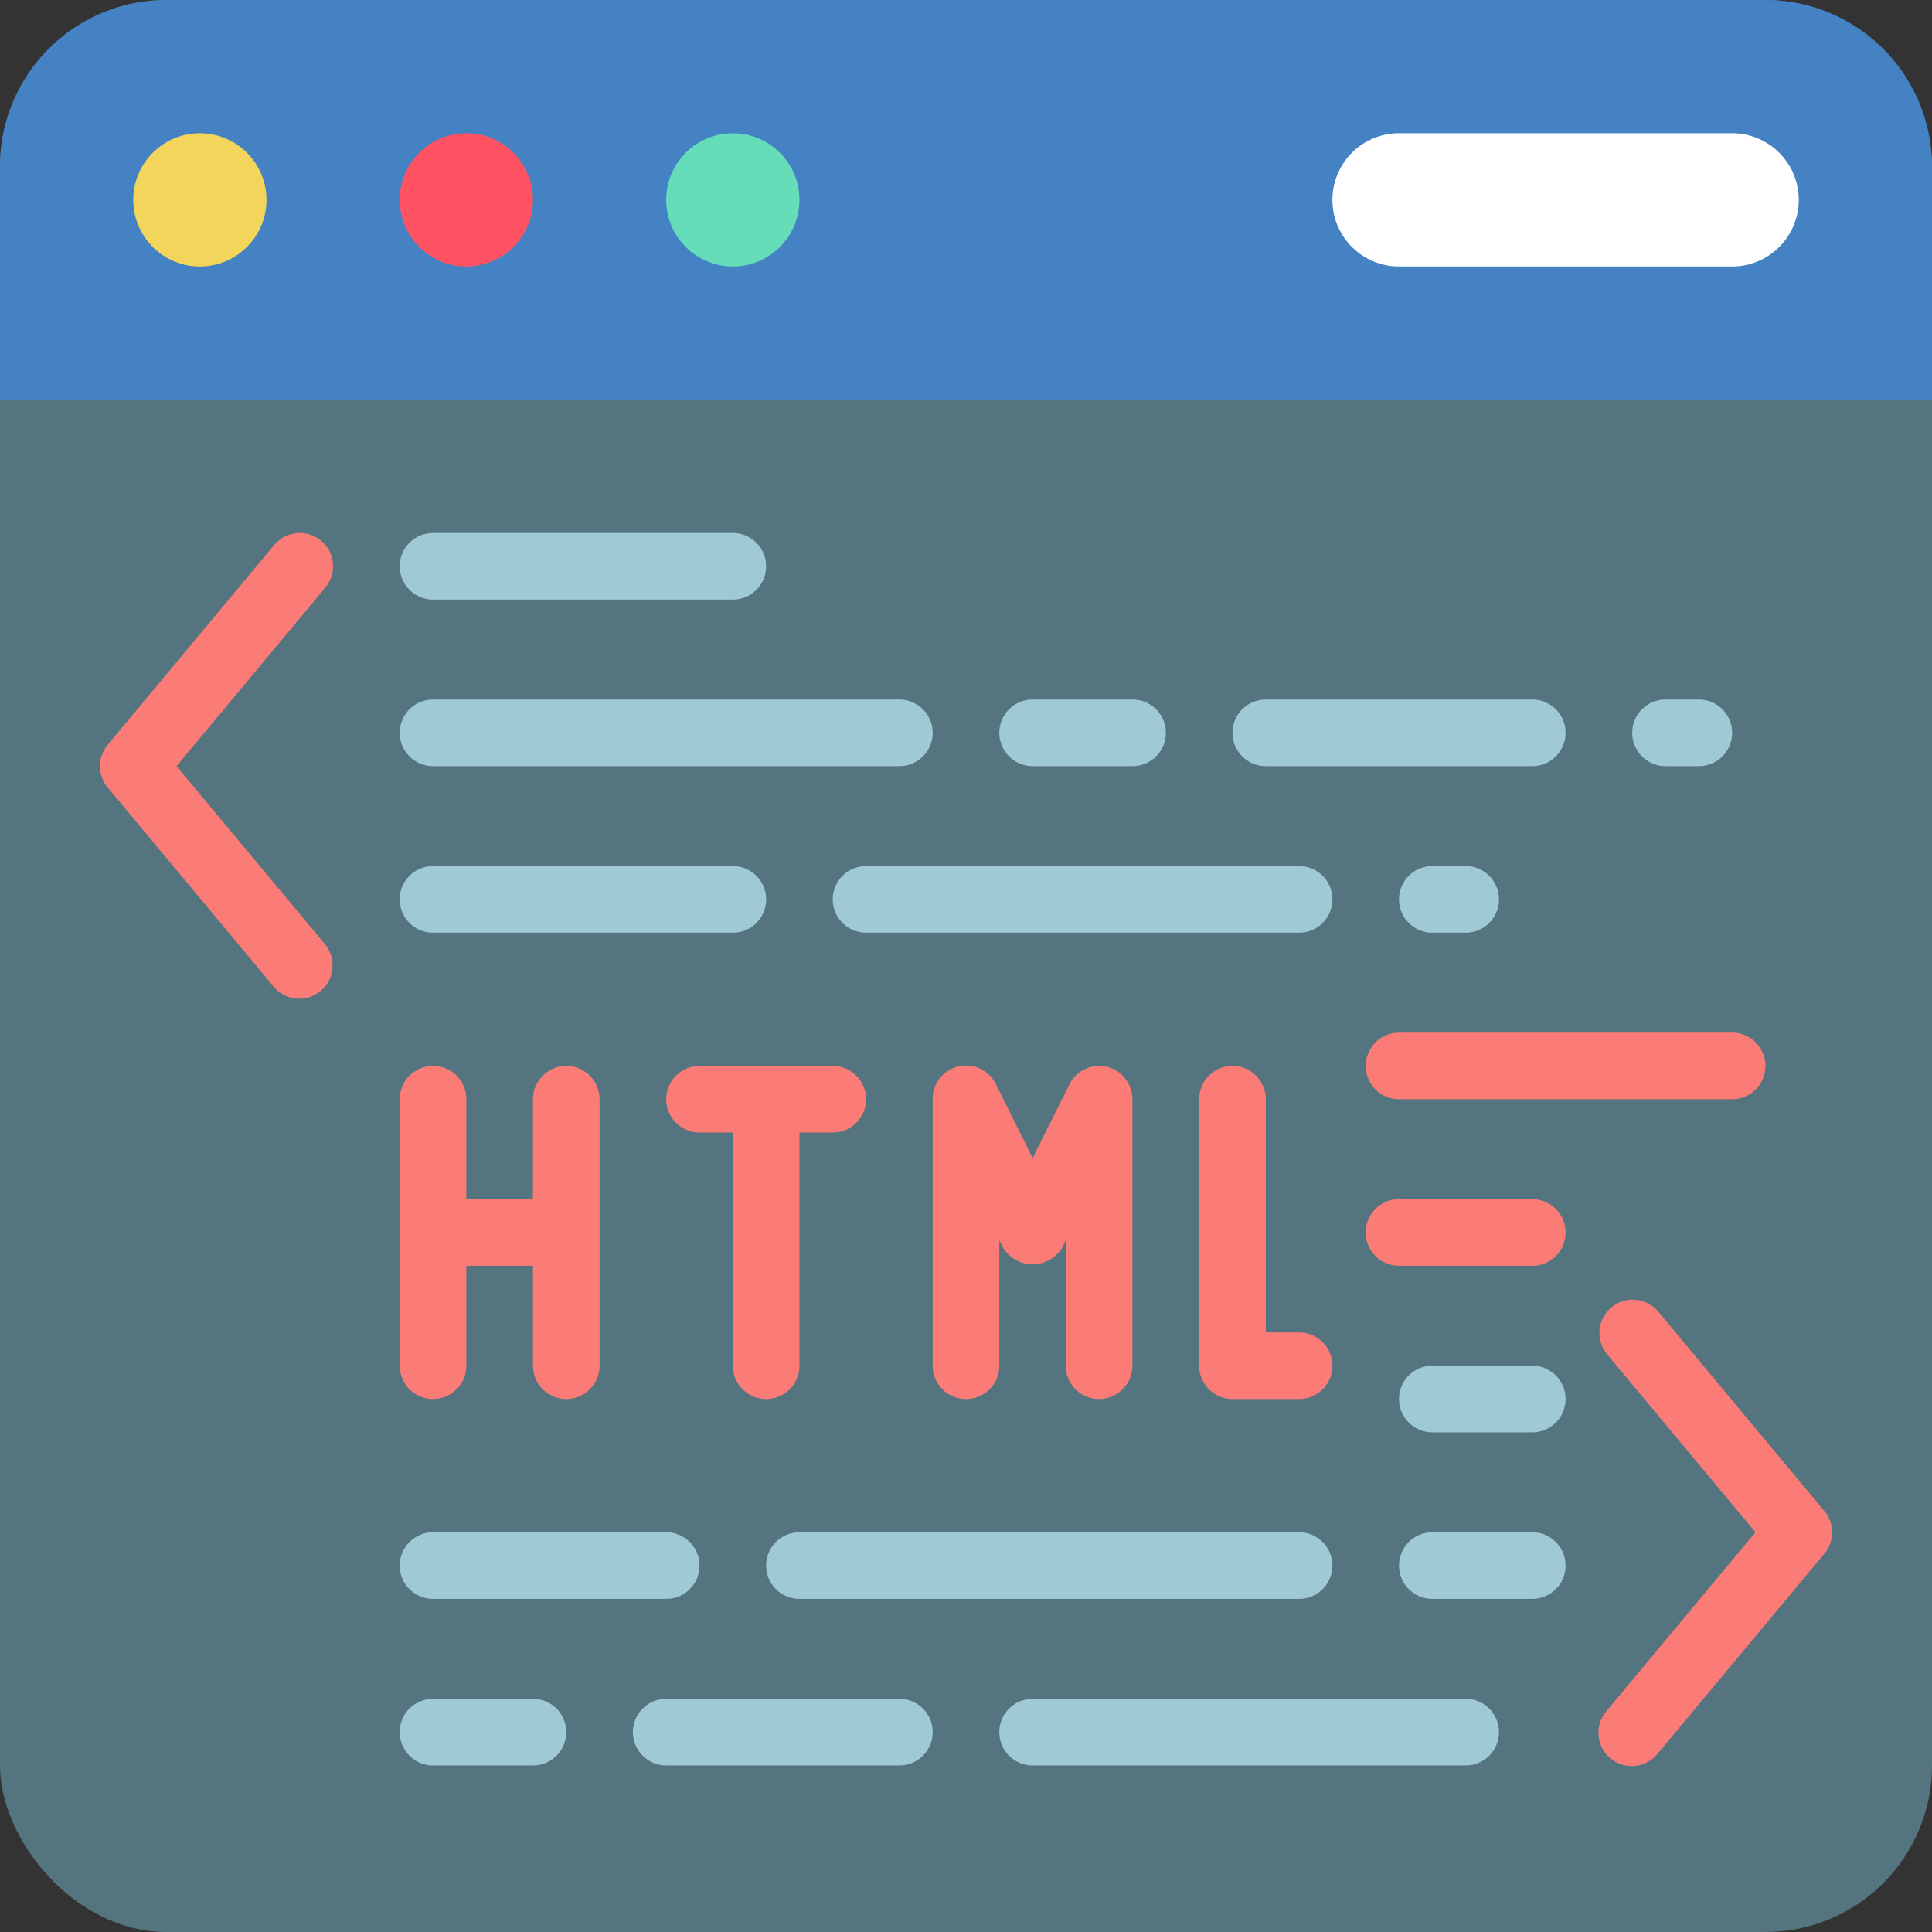 <svg xmlns="http://www.w3.org/2000/svg" version="1.1" xmlns:xlink="http://www.w3.org/1999/xlink" width="150" height="150" x="0" y="0" viewBox="0 0 58 58" style="enable-background:new 0 0 512 512" xml:space="preserve" class=""><rect x="0" y="0" width="58" height="58" fill="#333333" stroke="none"/><g><g fill="none" fill-rule="nonzero"><rect width="58" height="58" fill="#547580" rx="5" opacity="1" data-original="#547580" class=""></rect><path fill="#4482C3" d="M58 5v7H0V5a5 5 0 0 1 5-5h48a5 5 0 0 1 5 5z" opacity="1" data-original="#4482c3" class=""></path><circle cx="6" cy="6" r="2" fill="#F3D55B" opacity="1" data-original="#f3d55b"></circle><circle cx="14" cy="6" r="2" fill="#FF5364" opacity="1" data-original="#ff5364"></circle><circle cx="22" cy="6" r="2" fill="#65DDB9" opacity="1" data-original="#65ddb9"></circle><path fill="#FFFFFF" d="M52 8a2 2 0 1 0 0-4H42a2 2 0 1 0 0 4z" opacity="1" data-original="#ffffff"></path><g fill="#9FC9D3"><path d="M22 18h-9a1 1 0 0 1 0-2h9a1 1 0 0 1 0 2zM27 23H13a1 1 0 0 1 0-2h14a1 1 0 0 1 0 2zM22 28h-9a1 1 0 0 1 0-2h9a1 1 0 0 1 0 2zM34 23h-3a1 1 0 0 1 0-2h3a1 1 0 0 1 0 2zM46 23h-8a1 1 0 0 1 0-2h8a1 1 0 0 1 0 2zM51 23h-1a1 1 0 0 1 0-2h1a1 1 0 0 1 0 2zM44 28h-1a1 1 0 0 1 0-2h1a1 1 0 0 1 0 2zM39 28H26a1 1 0 0 1 0-2h13a1 1 0 0 1 0 2zM46 43h-3a1 1 0 0 1 0-2h3a1 1 0 0 1 0 2z" fill="#9FC9D3" opacity="1" data-original="#9fc9d3" class=""></path></g><path fill="#FB7B76" d="M46 36h-4a1 1 0 0 0 0 2h4a1 1 0 0 0 0-2zM17 32a1 1 0 0 0-1 1v3h-2v-3a1 1 0 0 0-2 0v8a1 1 0 0 0 2 0v-3h2v3a1 1 0 0 0 2 0v-8a1 1 0 0 0-1-1zM33.23 32.027a1 1 0 0 0-1.125.526L31 34.764l-1.1-2.211A1 1 0 0 0 28 33v8a1 1 0 0 0 2 0v-3.764l.105.211a1.042 1.042 0 0 0 1.79 0l.1-.211V41a1 1 0 0 0 2 0v-8a1 1 0 0 0-.765-.973zM39 40h-1v-7a1 1 0 0 0-2 0v8a1 1 0 0 0 1 1h2a1 1 0 0 0 0-2zM25 32h-4a1 1 0 0 0 0 2h1v7a1 1 0 0 0 2 0v-7h1a1 1 0 0 0 0-2zM9.64 16.232a1 1 0 0 0-1.408.128l-5 6a1 1 0 0 0 0 1.28l5 6a1 1 0 0 0 1.536-1.28L5.3 23l4.466-5.36a1 1 0 0 0-.126-1.408zM54.768 45.36l-5-6a1 1 0 0 0-1.536 1.28L52.7 46l-4.466 5.36a1 1 0 1 0 1.536 1.28l5-6a1 1 0 0 0-.002-1.28zM42 33h10a1 1 0 0 0 0-2H42a1 1 0 0 0 0 2z" opacity="1" data-original="#fb7b76"></path><path fill="#9FC9D3" d="M20 48h-7a1 1 0 0 1 0-2h7a1 1 0 0 1 0 2zM46 48h-3a1 1 0 0 1 0-2h3a1 1 0 0 1 0 2zM39 48H24a1 1 0 0 1 0-2h15a1 1 0 0 1 0 2zM16 53h-3a1 1 0 0 1 0-2h3a1 1 0 0 1 0 2zM27 53h-7a1 1 0 0 1 0-2h7a1 1 0 0 1 0 2zM44 53H31a1 1 0 0 1 0-2h13a1 1 0 0 1 0 2z" opacity="1" data-original="#9fc9d3" class=""></path></g></g></svg>